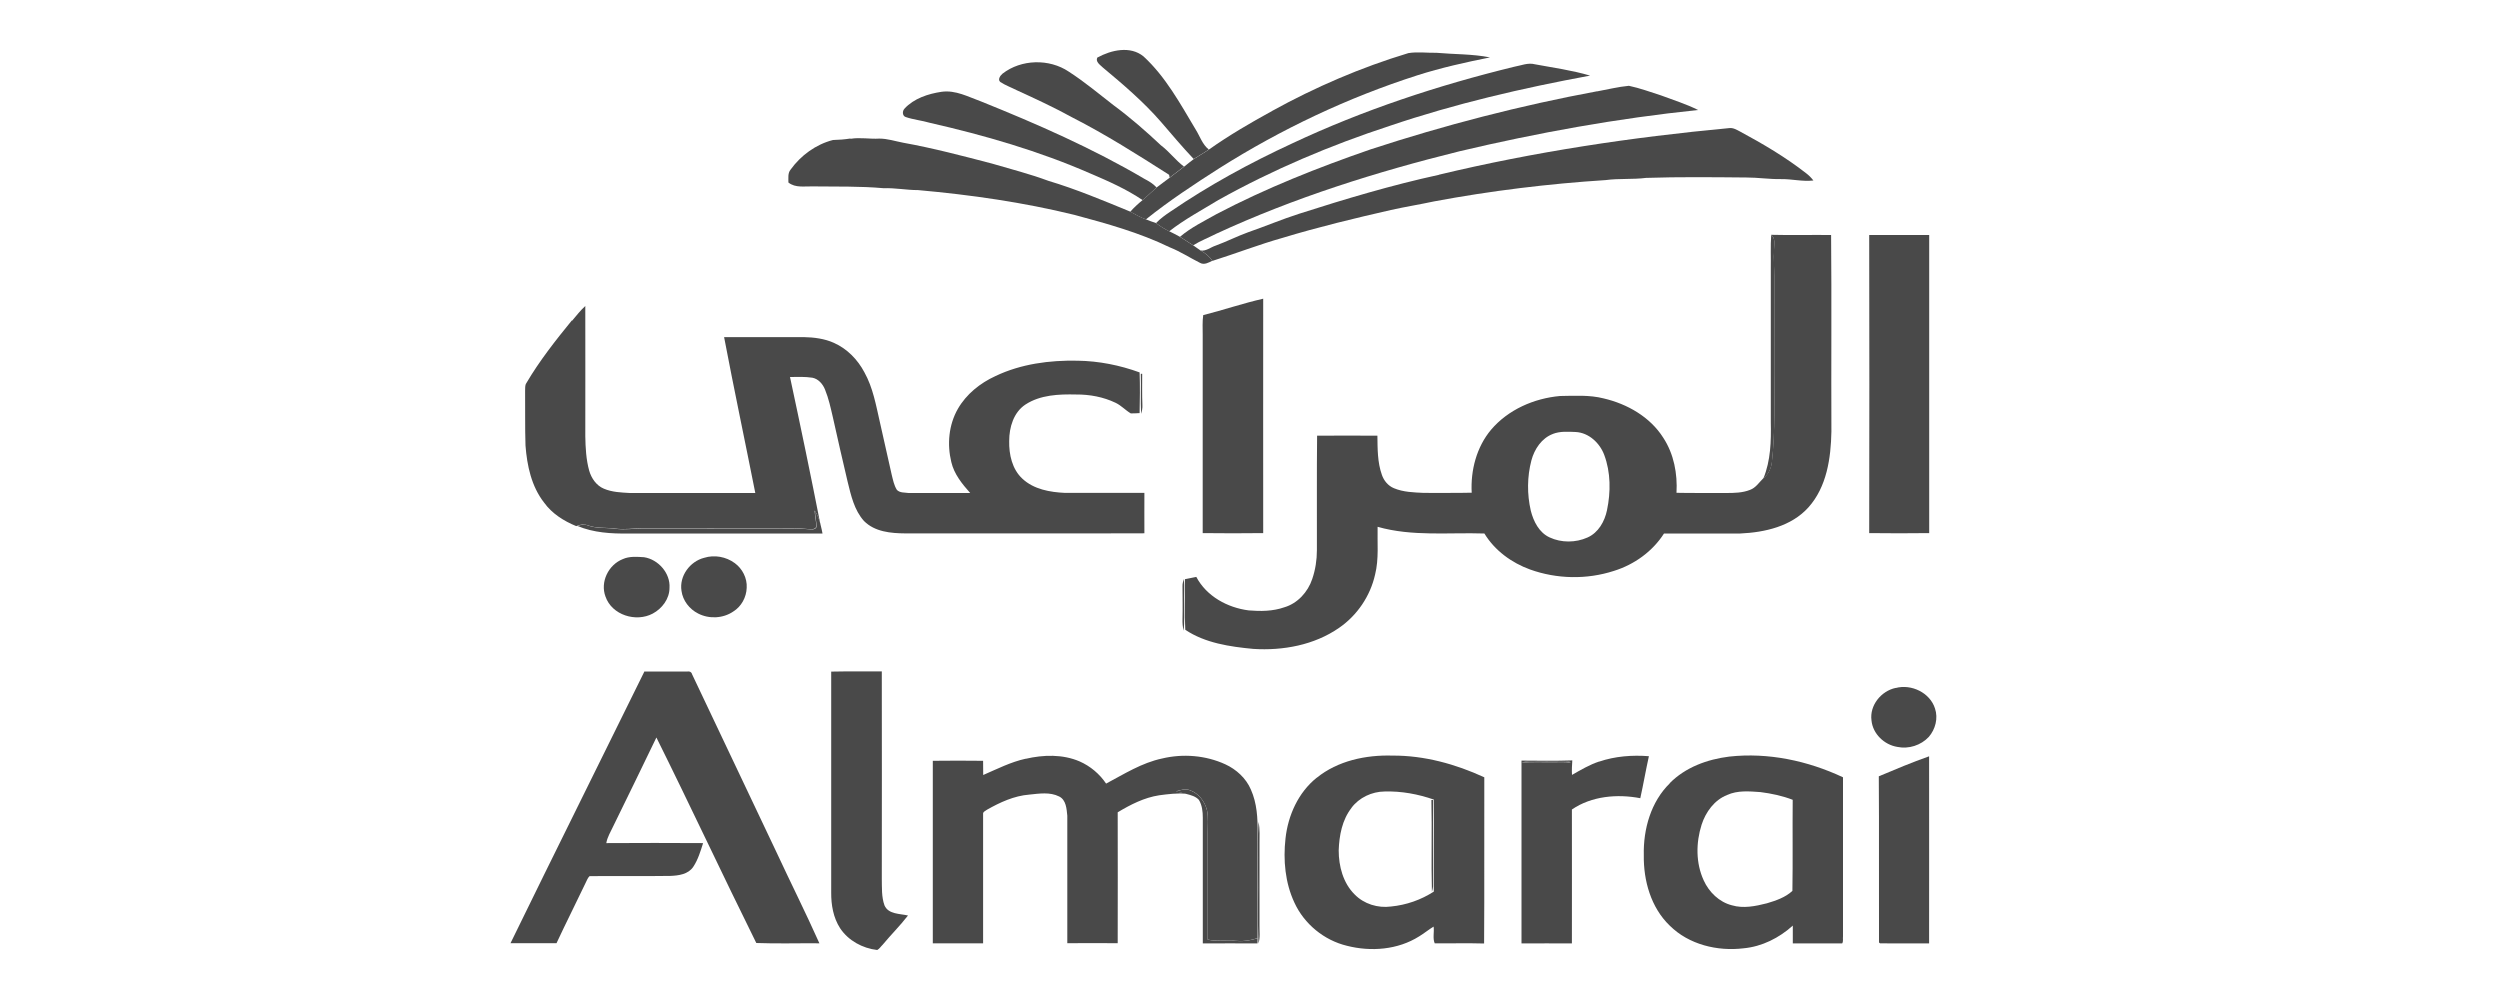 <svg xmlns="http://www.w3.org/2000/svg" id="Layer_1" viewBox="0 0 250 100"><defs><style>      .cls-1 {        fill: #494949;      }    </style></defs><g id="_x23_0497efff"><path class="cls-1" d="M109.75,5.75c1.37-.75,3.28-1.19,4.6-.11,2.22,2.04,3.68,4.74,5.21,7.3.43.68.67,1.5,1.32,2.01-.49.34-1.01.63-1.51.95-1.14-1.2-2.2-2.47-3.28-3.72-1.75-2.01-3.78-3.74-5.82-5.44-.26-.26-.74-.55-.54-.99Z"></path><path class="cls-1" d="M100.26,7.36c1.86-1.44,4.66-1.51,6.61-.2,1.57,1.01,3,2.21,4.47,3.35,1.67,1.23,3.24,2.6,4.75,4.02.84.63,1.47,1.5,2.31,2.13-.48.36-.96.73-1.44,1.1-.01-.07-.04-.21-.05-.28-3.15-2.01-6.32-4.02-9.65-5.72-1.81-1-3.69-1.87-5.57-2.73-.55-.28-1.14-.49-1.66-.83-.29-.24,0-.65.22-.83Z"></path><path class="cls-1" d="M90.45,10.86c.95-1.02,2.36-1.48,3.7-1.68,1.41-.2,2.69.51,3.97.97,5.59,2.25,11.13,4.68,16.33,7.74.44.23.88.49,1.21.86-.48.41-.92.86-1.4,1.26-1.61-1.09-3.41-1.89-5.2-2.65-5.16-2.26-10.6-3.83-16.08-5.08-.79-.23-1.62-.31-2.39-.57-.37-.1-.38-.62-.13-.85Z"></path></g><g id="_x23_04901dff"><path class="cls-1" d="M127.2,11.1c4.33-2.39,8.9-4.36,13.64-5.79.93-.15,1.88-.01,2.81-.03,1.78.16,3.59.11,5.35.46-2.44.49-4.88,1.03-7.26,1.79-6.96,2.23-13.61,5.38-19.79,9.28-2.52,1.61-5.03,3.26-7.36,5.13-.55-.2-1.06-.49-1.56-.77.38-.43.8-.81,1.24-1.17.48-.4.93-.85,1.4-1.26.43-.34.88-.64,1.31-.98.48-.37.96-.73,1.44-1.1.33-.25.63-.52.97-.76.5-.32,1.02-.61,1.51-.95,2.01-1.42,4.15-2.67,6.31-3.85Z"></path></g><g id="_x23_299c1dff"><path class="cls-1" d="M151.4,6.68c.69-.12,1.39-.44,2.1-.25,1.84.34,3.71.6,5.51,1.13-6.77,1.25-13.5,2.81-20.02,5.02-5.93,1.94-11.7,4.38-17.15,7.42-1.66,1.01-3.38,1.93-4.92,3.13-.47-.23-.91-.51-1.32-.82.43-.45.93-.81,1.44-1.15,3.84-2.62,7.94-4.86,12.16-6.81,7.1-3.34,14.58-5.81,22.2-7.67Z"></path></g><g id="_x23_52a91eff"><path class="cls-1" d="M159.7,9.14c1.06-.19,2.11-.46,3.19-.56,1.09.23,2.15.62,3.21.96,1.24.47,2.52.86,3.71,1.46-8.04.83-16.01,2.27-23.87,4.13-8.32,2.06-16.55,4.65-24.33,8.25-.76.39-1.57.7-2.29,1.15-.44-.28-.88-.57-1.32-.85,1.1-.94,2.42-1.57,3.67-2.28,4.94-2.59,10.14-4.65,15.41-6.47,7.4-2.42,14.96-4.38,22.62-5.8Z"></path></g><g id="_x23_6fb41dff"><path class="cls-1" d="M143.9,17.47c9.54-2.29,19.26-3.75,29.03-4.66.39-.05.74.17,1.07.34,2.3,1.24,4.56,2.57,6.62,4.18.27.2.51.45.72.72-1.09.13-2.16-.16-3.25-.14-1.15.02-2.29-.16-3.45-.16-3.34-.03-6.69-.07-10.03.04-1.34.17-2.71.04-4.05.22-5.75.37-11.48,1.07-17.15,2.13-1.44.31-2.89.54-4.32.86-3.63.83-7.25,1.7-10.81,2.78-2.38.67-4.69,1.57-7.04,2.31-.29-.46-.72-.78-1.19-1.04.56.09,1.02-.33,1.52-.49,1.09-.4,2.13-.93,3.23-1.33,1.71-.59,3.38-1.3,5.1-1.85,4.62-1.48,9.27-2.87,14-3.9Z"></path></g><g id="_x23_0297f0ff"><path class="cls-1" d="M85.05,13.88c.96-.16,1.93.04,2.89-.02.81,0,1.58.26,2.37.41,3,.54,5.95,1.32,8.9,2.09,1.88.55,3.78,1.04,5.62,1.72,2.8.84,5.49,1.97,8.19,3.08.51.28,1.02.57,1.56.77.33.14.67.26,1.01.37.41.31.85.59,1.32.82.36.19.73.35,1.08.56.44.28.88.57,1.32.85.25.16.48.35.73.51.46.26.9.59,1.19,1.04-.37.18-.81.44-1.22.21-1.02-.51-1.98-1.14-3.04-1.56-3.03-1.47-6.28-2.37-9.52-3.24-5.13-1.26-10.38-2.01-15.64-2.48-1.16,0-2.3-.23-3.46-.19-2.34-.21-4.7-.15-7.04-.18-.83-.03-1.76.18-2.47-.39.01-.44-.08-.93.22-1.29,1.02-1.42,2.54-2.53,4.24-2.96.58-.01,1.17-.06,1.75-.15Z"></path></g><g id="_x23_000168ff"><path class="cls-1" d="M177.11,23.48c2,.05,4,0,6,.02.06,6.55,0,13.1.03,19.66-.05,2.65-.46,5.53-2.3,7.58-1.71,1.9-4.36,2.5-6.82,2.61-2.54,0-5.08,0-7.62,0-1.15,1.8-2.98,3.11-5.01,3.74-2.71.88-5.71.82-8.38-.14-1.85-.67-3.54-1.9-4.57-3.6-3.56-.12-7.21.32-10.68-.67-.04,1.59.14,3.21-.25,4.77-.48,2.15-1.79,4.09-3.61,5.34-2.48,1.72-5.6,2.29-8.57,2.1-2.34-.22-4.81-.58-6.8-1.91-.1-1.68-.02-3.37-.04-5.06.38-.08.76-.16,1.14-.23,1.02,1.94,3.12,3.08,5.24,3.35,1.19.1,2.42.09,3.56-.31,1.33-.39,2.36-1.53,2.79-2.82.32-.93.47-1.91.47-2.9.01-3.81-.02-7.63.02-11.44,2.01-.02,4.02-.01,6.03,0,.02,1.31,0,2.66.45,3.92.2.58.62,1.09,1.2,1.33.95.4,1.99.42,3,.47,1.59-.01,3.19.02,4.78-.02-.12-2.23.48-4.56,1.94-6.3,1.71-2.01,4.3-3.14,6.9-3.37,1.45-.02,2.93-.12,4.35.24,2.36.55,4.65,1.85,5.97,3.94,1.06,1.62,1.43,3.59,1.32,5.5,1.65.04,3.3,0,4.96.02.8,0,1.63-.01,2.39-.31.58-.21.91-.75,1.33-1.16.51-.41.8-1.02.86-1.67.34-3.08.23-6.18.24-9.27,0-3.07,0-6.15,0-9.22,0-.9-.1-1.8-.03-2.69.01-.52.18-1.14-.3-1.51M155.3,43.39c-1.13.42-1.86,1.52-2.16,2.65-.43,1.64-.44,3.38-.06,5.03.27,1.07.83,2.19,1.88,2.67,1.17.55,2.61.54,3.79.01,1.09-.48,1.72-1.61,1.95-2.73.38-1.82.38-3.78-.28-5.54-.45-1.19-1.54-2.21-2.85-2.28-.76-.03-1.55-.09-2.28.19Z"></path><path class="cls-1" d="M186.93,23.5c2,0,4,0,5.99,0,0,9.94,0,19.87,0,29.81-2,.02-4,.03-6,0,.03-9.93.01-19.87,0-29.8Z"></path><path class="cls-1" d="M120.33,31.51c2.01-.51,3.97-1.18,5.99-1.64,0,7.81-.01,15.63,0,23.44-2.02.02-4.03.03-6.05,0,0-6.61,0-13.22,0-19.83,0-.65-.04-1.31.05-1.96Z"></path><path class="cls-1" d="M57.21,32.07c.43-.5.83-1.03,1.32-1.47.01,4.34,0,8.68,0,13.02.02,1.16.08,2.33.39,3.45.22.76.72,1.49,1.47,1.8.82.35,1.72.38,2.59.43,4.18,0,8.37,0,12.55,0-1.03-5.2-2.13-10.38-3.12-15.59,2.65,0,5.29,0,7.94,0,1.04.02,2.1.15,3.05.58,1.32.59,2.37,1.67,3.04,2.94.86,1.54,1.16,3.29,1.55,4.99.39,1.75.79,3.5,1.18,5.25.13.52.23,1.06.52,1.52.3.31.77.25,1.16.31,2.05,0,4.11,0,6.17,0-.81-.91-1.61-1.89-1.89-3.1-.43-1.77-.26-3.72.66-5.32.84-1.46,2.22-2.57,3.75-3.27,2.55-1.22,5.43-1.6,8.23-1.54,2.11.03,4.21.45,6.19,1.17.05,1.36.03,2.72,0,4.07-.3.01-.59.04-.88.03-.53-.31-.95-.79-1.52-1.06-1.23-.59-2.6-.84-3.95-.83-1.72-.04-3.57.03-5.06,1-1.19.78-1.63,2.28-1.63,3.64-.03,1.35.29,2.83,1.32,3.78,1.14,1.07,2.77,1.35,4.27,1.42,2.64,0,5.29,0,7.93,0,0,1.35-.01,2.69,0,4.04-7.97.03-15.94,0-23.9.01-1.44-.01-3.06-.15-4.14-1.24-.98-1.09-1.3-2.56-1.64-3.94-.51-2.14-.99-4.28-1.47-6.42-.22-.94-.42-1.89-.79-2.79-.22-.55-.67-1.07-1.27-1.18-.74-.11-1.49-.08-2.23-.07,1.06,4.94,2.09,9.88,3.06,14.84-.12-.53-.3-1.05-.6-1.5.02.55.18,1.09.16,1.65-.16.32-.57.2-.86.21-.97-.1-1.94-.09-2.92-.07-4.54,0-9.08,0-13.62,0-.9,0-1.79.15-2.69.03-.91-.13-1.85,0-2.73-.32-.36-.14-.74-.1-1.08.04l-.1.03c-1.24-.51-2.42-1.25-3.21-2.35-1.27-1.62-1.71-3.71-1.86-5.71-.06-1.83-.02-3.65-.04-5.48.02-.25-.03-.53.12-.75,1.31-2.23,2.92-4.27,4.55-6.27Z"></path><path class="cls-1" d="M62.28,55.91c.66-.3,1.42-.23,2.12-.19,1.43.22,2.65,1.6,2.55,3.07,0,1.09-.74,2.07-1.68,2.57-1.67.89-4.08.15-4.72-1.7-.55-1.46.29-3.18,1.73-3.75Z"></path><path class="cls-1" d="M64.47,67.15c1.43,0,2.87,0,4.3,0,.19-.03.38.05.43.26,2.8,5.9,5.6,11.81,8.4,17.71,1.43,3.08,2.96,6.12,4.34,9.21-2.1-.02-4.21.05-6.31-.03-3.38-6.82-6.6-13.73-9.99-20.55-1.42,2.97-2.88,5.92-4.32,8.88-.25.55-.59,1.07-.69,1.68,3.23-.02,6.45-.02,9.68,0-.26.82-.51,1.66-.99,2.38-.5.74-1.46.87-2.28.9-2.69.04-5.39,0-8.08.02-.2.18-.28.46-.4.68-.96,2.02-1.97,4.01-2.91,6.03-1.53,0-3.07,0-4.6,0,4.43-9.08,8.94-18.12,13.4-27.19Z"></path><path class="cls-1" d="M83.13,67.16c1.68-.04,3.37,0,5.05-.02.02,6.9,0,13.81,0,20.71.02.9-.04,1.84.27,2.69.39.9,1.54.82,2.35,1.01-.79,1.02-1.71,1.93-2.54,2.93-.18.17-.31.4-.54.52-1.47-.17-2.89-.94-3.71-2.18-.68-1.05-.9-2.33-.89-3.56,0-7.37,0-14.73,0-22.1Z"></path><path class="cls-1" d="M131.67,77.78c2.11-1.71,4.92-2.3,7.58-2.22,3.18-.02,6.31.85,9.18,2.17-.02,5.54.02,11.08-.02,16.62-1.65-.05-3.29,0-4.94-.02-.22-.5-.03-1.13-.11-1.67-.5.3-.95.68-1.45.98-2.12,1.34-4.81,1.55-7.21.94-2.29-.55-4.28-2.18-5.26-4.32-.93-1.99-1.13-4.25-.89-6.41.25-2.31,1.28-4.6,3.11-6.07M135.15,80.79c-.94,1.2-1.23,2.77-1.28,4.25,0,1.58.44,3.26,1.59,4.4.93.96,2.33,1.39,3.65,1.21,1.52-.15,2.99-.66,4.27-1.49,0-3.07-.01-6.13.01-9.2-1.58-.55-3.25-.86-4.93-.81-1.27.01-2.55.61-3.31,1.63Z"></path><path class="cls-1" d="M102.57,75.88c1.77-.41,3.69-.47,5.39.26,1.07.47,2,1.25,2.65,2.22,1.81-.96,3.57-2.08,5.6-2.51,2.09-.5,4.36-.32,6.32.58,1.11.51,2.08,1.4,2.56,2.53.61,1.36.69,2.88.67,4.35,0,3.5,0,7,0,10.5-.65.21-1.33.34-2.02.28-.99-.08-1.99.07-2.97-.13,0-3.55,0-7.1,0-10.65,0-.76.08-1.54-.07-2.29-.22-.88-.85-1.71-1.73-2.01-.45-.17-.93,0-1.36.12.33.08.67.16,1,.24-.9-.07-1.81.04-2.7.16-1.49.23-2.86.93-4.14,1.7.02,4.37,0,8.73,0,13.09-1.68,0-3.36-.02-5.04,0,0-4.25,0-8.5,0-12.75-.07-.68-.11-1.57-.81-1.92-.93-.47-2-.29-2.99-.19-1.52.12-2.92.77-4.23,1.51-.15.12-.43.21-.39.45,0,4.3,0,8.6,0,12.91-1.68,0-3.36,0-5.03,0,0-6.08,0-12.16,0-18.25,1.68-.02,3.35-.02,5.03,0,0,.47,0,.94.01,1.42,1.39-.6,2.75-1.3,4.25-1.63Z"></path><path class="cls-1" d="M159.92,76.16c1.59-.54,3.3-.67,4.97-.54-.31,1.39-.55,2.8-.86,4.2-2.3-.44-4.87-.22-6.84,1.13.01,4.46,0,8.93,0,13.39-1.68,0-3.36-.01-5.04,0,0-6.09,0-12.19,0-18.28,1.69.01,3.39.04,5.08-.02-.03.48-.06.96-.03,1.45.88-.5,1.75-1.02,2.72-1.34M152.16,76.24c1.02.09,2.04.02,3.07.04.61-.02,1.24.06,1.85-.05-.23-.13-.51-.09-.75-.1-1.1,0-2.19.01-3.29,0-.3,0-.59.04-.87.11Z"></path><path class="cls-1" d="M166.97,78.32c1.57-1.59,3.76-2.39,5.95-2.66,3.89-.43,7.85.41,11.38,2.07,0,5.3,0,10.6,0,15.91-.03.23.05.49-.08.7-1.65,0-3.3,0-4.94,0,0-.59,0-1.19,0-1.78-1.36,1.23-3.08,2.1-4.92,2.27-2.62.32-5.48-.37-7.39-2.27-1.88-1.81-2.63-4.5-2.59-7.05-.06-2.59.71-5.34,2.61-7.19M172.71,79.5c-1.27.5-2.14,1.7-2.55,2.97-.57,1.8-.59,3.83.21,5.57.53,1.17,1.55,2.17,2.82,2.49,1.15.34,2.36.09,3.5-.2.91-.27,1.85-.59,2.55-1.24.05-3.03,0-6.07.03-9.11-1.03-.4-2.13-.63-3.22-.77-1.12-.08-2.29-.19-3.34.29Z"></path><path class="cls-1" d="M187.88,77.63c1.66-.7,3.33-1.4,5.03-2,.01,6.24,0,12.47,0,18.71-1.64-.02-3.28.02-4.91-.01l-.1-.08c-.02-5.54.02-11.08-.02-16.61Z"></path></g><g id="_x23_12115dff"><path class="cls-1" d="M177.11,23.48c.48.37.31.99.3,1.51-.07.9.04,1.79.03,2.69-.01,3.07,0,6.15,0,9.22-.02,3.09.1,6.19-.24,9.27-.06.65-.35,1.26-.86,1.67.73-1.78.78-3.73.74-5.63,0-5.1,0-10.21,0-15.31.02-1.14-.04-2.28.04-3.42Z"></path></g><g id="_x23_d5d7f6ff"><path class="cls-1" d="M114.07,37.38h.15c0,1.04-.02,2.08.02,3.12.02.3-.04.6-.13.88-.07-1.33.01-2.67-.03-4Z"></path></g><g id="_x23_040159ff"><path class="cls-1" d="M81.48,51.07c.3.45.48.97.6,1.5.07.26.12.52.17.78h-19.41c-1.71.03-3.49-.08-5.09-.75.35-.14.73-.19,1.08-.04.88.31,1.82.19,2.73.32.89.12,1.79-.02,2.69-.03,4.54.02,9.08,0,13.62,0,.97-.01,1.95-.03,2.92.07.29,0,.69.12.86-.21.01-.56-.14-1.1-.16-1.65Z"></path></g><g id="_x23_010168ff"><path class="cls-1" d="M70.42,55.78c1.02-.32,2.18-.11,3.04.52.78.56,1.27,1.52,1.21,2.48-.03.94-.53,1.87-1.34,2.37-1.02.7-2.42.77-3.52.2-.87-.44-1.53-1.29-1.66-2.26-.24-1.48.84-2.95,2.27-3.31Z"></path><path class="cls-1" d="M189.57,68.8c1.57-.42,3.43.47,3.93,2.05.33.97.04,2.08-.62,2.84-.78.84-2.02,1.24-3.15,1-1.3-.21-2.45-1.3-2.58-2.64-.21-1.51.96-2.95,2.42-3.26Z"></path></g><g id="_x23_c4c4ecff"><path class="cls-1" d="M118.25,58.62c-.01-.25.06-.49.14-.72.07.81,0,1.63.02,2.44-.01.91.05,1.82-.04,2.73-.11-.38-.13-.78-.12-1.17.03-1.09,0-2.19,0-3.28Z"></path></g><g id="_x23_2f2d74ff"><path class="cls-1" d="M152.16,76.24c.28-.07.58-.12.87-.12,1.09.02,2.19.01,3.29,0,.25.01.52-.03.75.1-.61.11-1.23.04-1.85.05-1.02-.01-2.05.05-3.07-.04Z"></path></g><g id="_x23_030155ff"><path class="cls-1" d="M117.61,79.14c.44-.12.91-.3,1.36-.12.88.3,1.51,1.12,1.73,2.01.15.76.07,1.53.07,2.29,0,3.55,0,7.1,0,10.65.98.2,1.98.05,2.97.13.69.05,1.37-.07,2.02-.28,0,.13-.01.39-.01.52-1.82-.01-3.65,0-5.47,0,0-4.19,0-8.38,0-12.58,0-.61-.07-1.24-.39-1.77-.32-.36-.82-.48-1.27-.6-.34-.08-.67-.16-1-.24Z"></path></g><g id="_x23_d9d9ffff"><path class="cls-1" d="M143.14,80h.18c-.04,2.89-.02,5.76-.01,8.63-.02.19-.06.38-.12.56-.08-3.06.02-6.13-.05-9.19Z"></path></g><g id="_x23_ced1f7ff"><path class="cls-1" d="M125.85,82.18c.16.74.09,1.49.1,2.23,0,2.71,0,5.42,0,8.13-.01.6.09,1.23-.11,1.81-.09-2.48-.01-4.96-.04-7.43.02-1.58-.05-3.16.05-4.73Z"></path></g></svg>